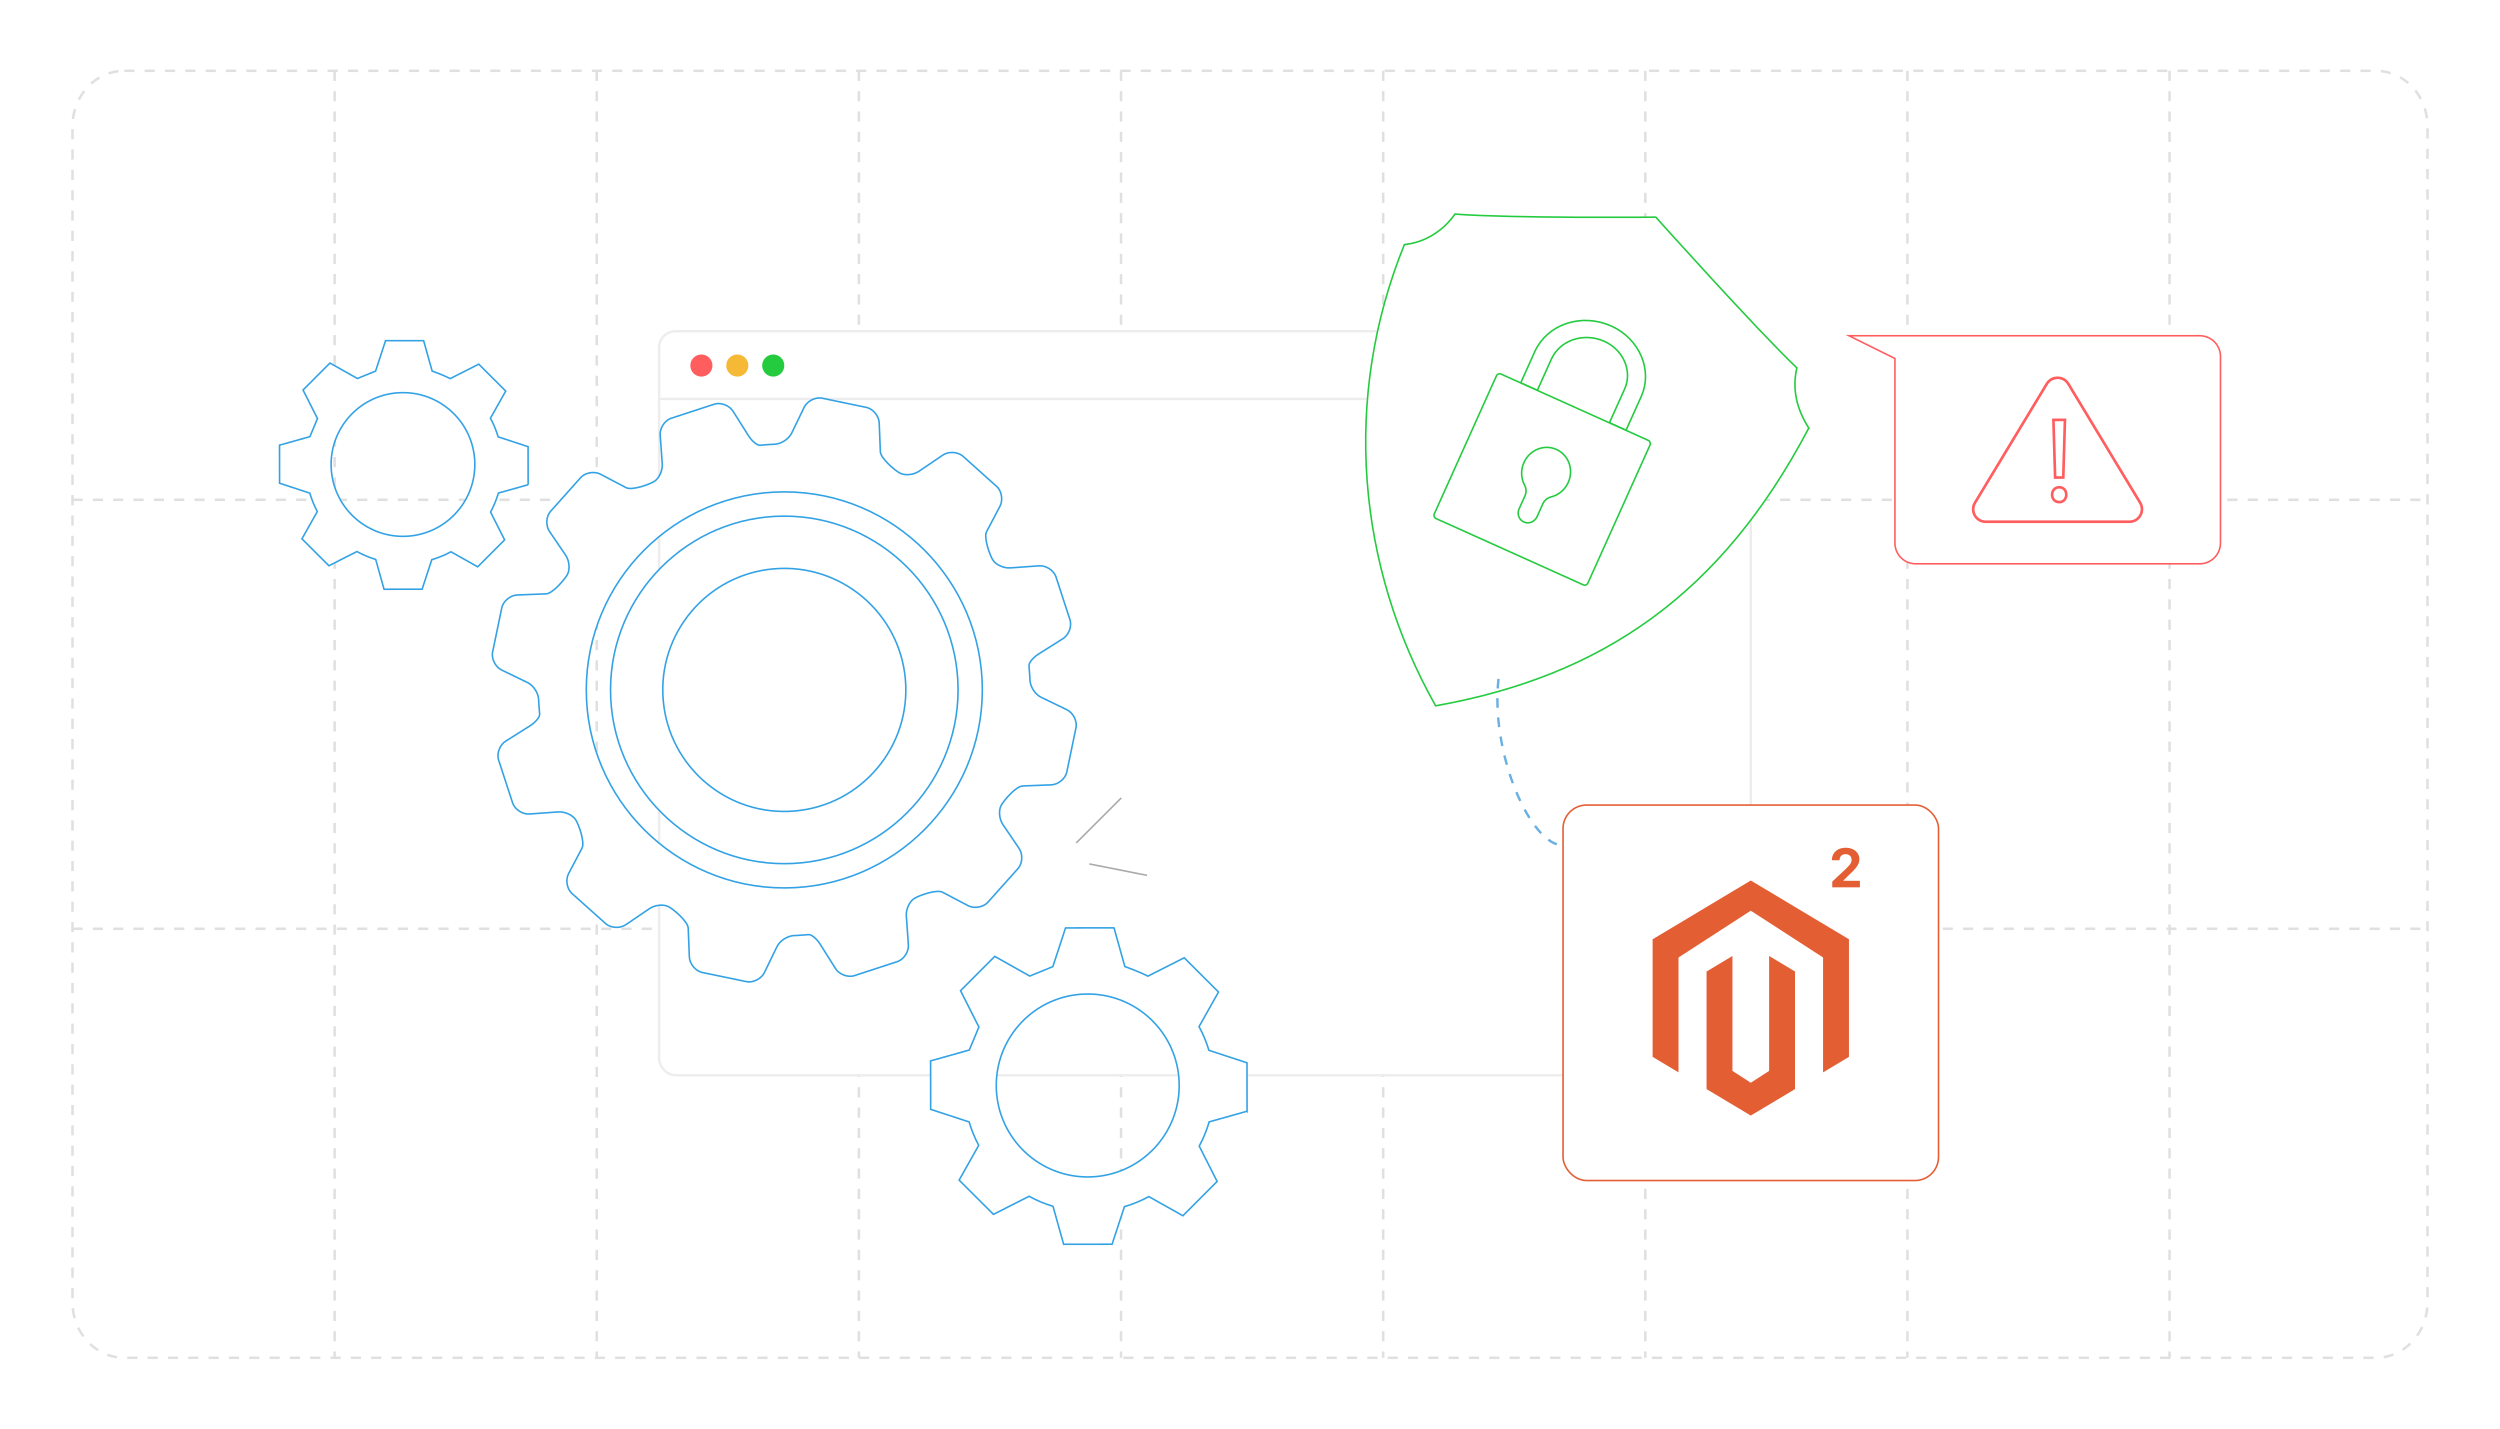<?xml version="1.0" encoding="UTF-8"?><svg id="Layer_1" xmlns="http://www.w3.org/2000/svg" xmlns:xlink="http://www.w3.org/1999/xlink" viewBox="0 0 350 200"><defs><filter id="drop-shadow-1" filterUnits="userSpaceOnUse"><feOffset dx="0" dy="2.702"/><feGaussianBlur result="blur" stdDeviation="2.162"/><feFlood flood-color="#333" flood-opacity=".05"/><feComposite in2="blur" operator="in"/><feComposite in="SourceGraphic"/></filter><filter id="drop-shadow-2" filterUnits="userSpaceOnUse"><feOffset dx="0" dy="2.08"/><feGaussianBlur result="blur-2" stdDeviation="1.664"/><feFlood flood-color="#333" flood-opacity=".09"/><feComposite in2="blur-2" operator="in"/><feComposite in="SourceGraphic"/></filter><filter id="drop-shadow-3" filterUnits="userSpaceOnUse"><feOffset dx="0" dy="1.92"/><feGaussianBlur result="blur-3" stdDeviation="1.536"/><feFlood flood-color="#333" flood-opacity=".09"/><feComposite in2="blur-3" operator="in"/><feComposite in="SourceGraphic"/></filter><filter id="drop-shadow-4" filterUnits="userSpaceOnUse"><feOffset dx="0" dy="2.557"/><feGaussianBlur result="blur-4" stdDeviation="2.045"/><feFlood flood-color="#43caff" flood-opacity=".1"/><feComposite in2="blur-4" operator="in"/><feComposite in="SourceGraphic"/></filter><filter id="drop-shadow-5" filterUnits="userSpaceOnUse"><feOffset dx="0" dy="2.252"/><feGaussianBlur result="blur-5" stdDeviation="1.801"/><feFlood flood-color="#43caff" flood-opacity=".1"/><feComposite in2="blur-5" operator="in"/><feComposite in="SourceGraphic"/></filter><filter id="drop-shadow-6" filterUnits="userSpaceOnUse"><feOffset dx="0" dy="2.619"/><feGaussianBlur result="blur-6" stdDeviation="2.095"/><feFlood flood-color="#43caff" flood-opacity=".1"/><feComposite in2="blur-6" operator="in"/><feComposite in="SourceGraphic"/></filter><filter id="drop-shadow-7" filterUnits="userSpaceOnUse"><feOffset dx="0" dy="2.252"/><feGaussianBlur result="blur-7" stdDeviation="1.801"/><feFlood flood-color="#333" flood-opacity=".09"/><feComposite in2="blur-7" operator="in"/><feComposite in="SourceGraphic"/></filter></defs><path d="M17.404,9.909h315.193c4.006,0,7.253,3.47,7.253,7.75v164.683c0,4.28-3.247,7.75-7.253,7.75H17.404c-4.006,0-7.253-3.47-7.253-7.75V17.659c0-4.28,3.247-7.75,7.253-7.75Z" fill="none" stroke="#e0e0e0" stroke-dasharray="0 0 1.423 1.423" stroke-miterlimit="10" stroke-width=".356"/><line x1="10.151" y1="130.03" x2="339.849" y2="130.03" fill="none" stroke="#e0e0e0" stroke-dasharray="0 0 1.423 1.423" stroke-miterlimit="10" stroke-width=".356"/><line x1="10.151" y1="69.97" x2="339.849" y2="69.97" fill="none" stroke="#e0e0e0" stroke-dasharray="0 0 1.423 1.423" stroke-miterlimit="10" stroke-width=".356"/><line x1="303.739" y1="9.909" x2="303.739" y2="190.091" fill="none" stroke="#e0e0e0" stroke-dasharray="0 0 1.423 1.423" stroke-miterlimit="10" stroke-width=".356"/><line x1="267.041" y1="9.909" x2="267.041" y2="190.091" fill="none" stroke="#e0e0e0" stroke-dasharray="0 0 1.423 1.423" stroke-miterlimit="10" stroke-width=".356"/><line x1="230.342" y1="9.909" x2="230.342" y2="190.091" fill="none" stroke="#e0e0e0" stroke-dasharray="0 0 1.423 1.423" stroke-miterlimit="10" stroke-width=".356"/><line x1="193.644" y1="9.909" x2="193.644" y2="190.091" fill="none" stroke="#e0e0e0" stroke-dasharray="0 0 1.423 1.423" stroke-miterlimit="10" stroke-width=".356"/><line x1="156.945" y1="9.909" x2="156.945" y2="190.091" fill="none" stroke="#e0e0e0" stroke-dasharray="0 0 1.423 1.423" stroke-miterlimit="10" stroke-width=".356"/><line x1="120.246" y1="9.909" x2="120.246" y2="190.091" fill="none" stroke="#e0e0e0" stroke-dasharray="0 0 1.423 1.423" stroke-miterlimit="10" stroke-width=".356"/><line x1="83.548" y1="9.909" x2="83.548" y2="190.091" fill="none" stroke="#e0e0e0" stroke-dasharray="0 0 1.423 1.423" stroke-miterlimit="10" stroke-width=".356"/><line x1="46.849" y1="9.909" x2="46.849" y2="190.091" fill="none" stroke="#e0e0e0" stroke-dasharray="0 0 1.423 1.423" stroke-miterlimit="10" stroke-width=".356"/><g filter="url(#drop-shadow-1)"><rect x="92.276" y="43.671" width="152.834" height="104.162" rx="2.29" ry="2.29" fill="#fff" stroke="#ededed" stroke-miterlimit="10" stroke-width=".338"/><line x1="92.276" y1="53.152" x2="245.109" y2="53.152" fill="none" stroke="#ededed" stroke-miterlimit="10" stroke-width=".338"/><circle cx="98.195" cy="48.475" r="1.55" fill="#ff5d5e" stroke-width="0"/><circle cx="103.224" cy="48.475" r="1.55" fill="#f5b935" stroke-width="0"/><circle cx="108.252" cy="48.475" r="1.55" fill="#24cb3f" stroke-width="0"/></g><g filter="url(#drop-shadow-2)"><rect x="218.825" y="110.626" width="52.568" height="52.568" rx="3.297" ry="3.297" fill="#fff" stroke="#e45e34" stroke-miterlimit="10" stroke-width=".225"/><g id="LOGO"><polygon points="258.853 129.418 258.853 145.88 255.228 148.052 255.228 131.968 245.109 125.416 234.99 131.968 234.99 148.052 231.366 145.88 231.366 129.418 245.109 121.188 258.853 129.418" fill="#e45e34" stroke-width="0"/><polygon points="251.301 133.931 251.301 150.393 248.794 151.894 245.109 154.102 241.421 151.894 238.917 150.393 238.917 133.931 242.542 131.759 242.542 147.844 245.109 149.505 247.677 147.844 247.677 131.759 251.301 133.931" fill="#e45e34" stroke-width="0"/></g><path d="M256.516,122.148v-.808l1.938-1.816c.166-.162.307-.309.42-.439.114-.131.201-.259.261-.385s.09-.263.09-.409c0-.164-.037-.305-.11-.423-.073-.117-.174-.208-.301-.271s-.272-.096-.437-.096c-.169,0-.317.035-.444.104s-.226.166-.294.293c-.068.128-.103.28-.103.459h-1.072c0-.354.082-.663.244-.927.163-.263.389-.466.678-.609.289-.143.621-.215.998-.215.387,0,.725.069,1.014.208.288.138.513.328.673.57.161.242.241.521.241.837,0,.203-.04.404-.12.603-.079.198-.221.42-.426.666-.204.246-.493.54-.867.883l-.826.814v.041h2.312v.921h-3.869Z" fill="#e45e34" stroke-width="0"/></g><g filter="url(#drop-shadow-3)"><path d="M253.228,58.01c-12.247,23.302-28.923,34.723-52.239,38.885-10.999-19.497-13.121-43.079-4.376-64.568,4.768-.508,7.075-4.275,7.075-4.275,7.992.614,28.124.429,28.124.429,0,0,13.927,15.555,19.752,21.109-.704,2.995-.006,5.78,1.665,8.42Z" fill="#fff" stroke="#24cb3f" stroke-miterlimit="10" stroke-width=".225"/><path d="M215.222,52.736l-2.325-1.047,1.967-4.371c1.738-3.86,6.55-5.47,10.728-3.589,3.952,1.779,5.83,6.197,4.186,9.849l-2.137,4.747-2.325-1.047,2.137-4.747c1.111-2.467-.158-5.453-2.828-6.655-2.896-1.304-6.232-.187-7.436,2.487l-1.967,4.371Z" fill="#fff" stroke="#24cb3f" stroke-miterlimit="10" stroke-width=".225"/><rect x="204.11" y="54.114" width="23.584" height="22.18" rx=".473" ry=".473" transform="translate(45.789 -82.873) rotate(24.234)" fill="#fff" stroke="#24cb3f" stroke-miterlimit="10" stroke-width=".225"/><path d="M219.553,65.626c-.474,1.053-1.38,1.771-2.396,2.02-.511.126-.938.475-1.154.955l-.818,1.818c-.294.652-1.032,1.022-1.709.793-.777-.262-1.143-1.13-.813-1.862l.833-1.851c.218-.484.194-1.04-.056-1.508-.498-.931-.568-2.095-.089-3.158.801-1.78,2.84-2.6,4.552-1.829,1.715.772,2.453,2.841,1.652,4.622Z" fill="#fff" stroke="#24cb3f" stroke-miterlimit="10" stroke-width=".225"/></g><g filter="url(#drop-shadow-4)"><path d="M85.474,94.03c0,13.413,10.914,24.328,24.328,24.328,13.415,0,24.328-10.915,24.328-24.328,0-13.415-10.913-24.329-24.328-24.329-13.415,0-24.328,10.914-24.328,24.329ZM126.753,92.549c.815,9.367-6.111,17.618-15.472,18.432-9.363.819-17.616-6.113-18.428-15.472-.818-9.363,6.11-17.615,15.472-18.427,9.365-.817,17.617,6.111,18.428,15.468Z" fill="#fff" stroke="#33a2e5" stroke-miterlimit="10" stroke-width=".225"/><path d="M143.162,107.478l4.021-.156c.937-.039,1.905-.807,2.151-1.713l1.322-6.368c.135-.928-.443-2.02-1.285-2.43l-3.623-1.754c-.843-.409-1.543-1.51-1.556-2.447,0,0-.006-.47-.101-1.567l-.031-.379c-.053-.412.553-1.16,1.345-1.66l3.412-2.153c.792-.502,1.246-1.653,1.007-2.559l-2.016-6.176c-.346-.87-1.393-1.528-2.328-1.46l-4.034.292c-.936.067-2.044-.443-2.467-1.137-.421-.695-1.292-3.112-.854-3.942l1.875-3.562c.436-.831.253-2.052-.408-2.716l-4.844-4.334c-.734-.583-1.97-.63-2.747-.105l-3.338,2.263c-.776.525-1.991.638-2.7.249-.708-.388-2.677-2.057-2.713-2.993l-.159-4.022c-.037-.937-.806-1.904-1.709-2.151l-6.367-1.326c-.927-.138-2.02.442-2.428,1.284l-1.755,3.626c-.409.843-1.509,1.545-2.446,1.558,0,0-.469.007-1.567.1l-.382.037c-.411.05-1.158-.555-1.657-1.349l-2.154-3.417c-.5-.791-1.651-1.244-2.557-1.005l-6.18,2.018c-.871.346-1.529,1.392-1.461,2.327l.292,4.034c.067.934-.444,2.045-1.139,2.467-.693.422-3.108,1.294-3.937.857l-3.567-1.876c-.83-.435-2.053-.254-2.717.406l-4.333,4.848c-.582.735-.626,1.971-.1,2.745l2.265,3.34c.525.774.636,1.988.248,2.698-.391.709-2.059,2.674-2.995,2.713l-4.025.156c-.935.038-1.903.807-2.15,1.711l-1.322,6.369c-.135.926.444,2.019,1.286,2.429l3.627,1.754c.843.409,1.542,1.509,1.553,2.446,0,0,.008.471.103,1.567l.035.382c.05.412-.555,1.159-1.348,1.659l-3.415,2.154c-.793.5-1.246,1.651-1.008,2.556l2.017,6.176c.346.871,1.393,1.528,2.328,1.461l4.03-.292c.935-.069,2.046.443,2.467,1.137.422.692,1.292,3.111.857,3.941l-1.875,3.563c-.436.83-.254,2.053.407,2.717l4.847,4.337c.736.581,1.971.626,2.747.102l3.338-2.264c.777-.527,1.99-.638,2.698-.246.708.39,2.674,2.057,2.712,2.992l.159,4.024c.037.935.806,1.905,1.71,2.153l6.365,1.322c.927.136,2.02-.442,2.43-1.284l1.759-3.627c.408-.842,1.51-1.544,2.447-1.558,0,0,.468-.006,1.567-.098l.378-.033c.412-.055,1.157.55,1.657,1.344l2.155,3.417c.499.794,1.649,1.248,2.556,1.009l6.179-2.019c.871-.344,1.527-1.392,1.461-2.326l-.291-4.034c-.067-.935.445-2.045,1.138-2.467.692-.423,3.11-1.292,3.939-.857l3.566,1.874c.829.436,2.051.253,2.716-.407l4.334-4.847c.583-.735.628-1.969.103-2.746l-2.264-3.337c-.526-.776-.638-1.99-.249-2.698.388-.708,2.058-2.677,2.993-2.713ZM109.803,121.752c-15.287,0-27.723-12.438-27.723-27.722,0-15.288,12.436-27.724,27.723-27.724,15.286,0,27.723,12.436,27.723,27.724,0,15.285-12.437,27.722-27.723,27.722Z" fill="#fff" stroke="#33a2e5" stroke-miterlimit="10" stroke-width=".225"/></g><path d="M174.587,153.324l-.009-6.786-5.329-1.746c-.343-1.14-.803-2.252-1.383-3.318l2.726-4.845-4.805-4.792-5.083,2.574c-1.064-.567-3.228-1.35-3.228-1.35l-1.515-5.413-6.786.009-1.775,5.417-3.236,1.324-4.899-2.757-4.792,4.805,2.575,5.086-1.352,3.224-5.413,1.515.009,6.786,5.387,1.765c.331,1.125.776,2.224,1.338,3.276l-2.74,4.869,4.805,4.792,4.993-2.528c1.074.59,2.195,1.061,3.347,1.408l1.486,5.31,6.786-.009,1.723-5.259c1.177-.343,2.323-.814,3.42-1.409l4.767,2.682,4.792-4.805-2.506-4.948c.588-1.089,1.051-2.227,1.393-3.393l5.302-1.484ZM152.615,162.516c-7.076.184-12.949-5.393-13.133-12.469-.184-7.076,5.392-12.949,12.469-13.133,7.076-.184,12.949,5.393,13.133,12.469.184,7.076-5.392,12.949-12.469,13.133Z" fill="#fff" filter="url(#drop-shadow-5)" stroke="#33a2e5" stroke-miterlimit="10" stroke-width=".225"/><path d="M73.939,65.245l-.007-5.331-4.187-1.372c-.269-.895-.631-1.769-1.086-2.607l2.142-3.807-3.775-3.765-3.993,2.022c-.836-.446-2.536-1.061-2.536-1.061l-1.19-4.253-5.331.007-1.395,4.256-2.542,1.04-3.849-2.166-3.765,3.775,2.023,3.996-1.062,2.533-4.253,1.19.007,5.331,4.232,1.387c.26.884.609,1.747,1.051,2.574l-2.152,3.825,3.775,3.765,3.923-1.986c.844.463,1.725.833,2.629,1.106l1.167,4.172,5.331-.007,1.354-4.131c.925-.27,1.825-.64,2.687-1.107l3.745,2.107,3.765-3.775-1.968-3.888c.462-.856.826-1.75,1.094-2.666l4.166-1.166ZM56.676,72.467c-5.559.144-10.173-4.237-10.318-9.796-.144-5.559,4.237-10.174,9.796-10.318,5.559-.144,10.174,4.237,10.318,9.796.144,5.559-4.237,10.174-9.796,10.318Z" fill="#fff" filter="url(#drop-shadow-6)" stroke="#33a2e5" stroke-miterlimit="10" stroke-width=".225"/><line x1="156.98" y1="111.707" x2="150.676" y2="118.01" fill="#fff" stroke="#aaa" stroke-miterlimit="10" stroke-width=".225"/><path d="M209.793,95.042c-1.178,10.434,4.512,23.316,9.033,23.316" fill="none" stroke="#6aafe2" stroke-dasharray="0 0 1.351 1.351" stroke-miterlimit="10" stroke-width=".338"/><line x1="160.586" y1="122.552" x2="152.515" y2="120.953" fill="#fff" stroke="#aaa" stroke-miterlimit="10" stroke-width=".225"/><g filter="url(#drop-shadow-7)"><path d="M307.961,44.75h-49.109l6.439,3.189v25.835c0,1.605,1.301,2.906,2.906,2.906h39.763c1.605,0,2.906-1.301,2.906-2.906v-26.118c0-1.605-1.301-2.906-2.906-2.906Z" fill="#fff" stroke="#ff5d5e" stroke-miterlimit="10" stroke-width=".225"/><path d="M286.554,51.483l-10.056,16.648c-.707,1.17.136,2.664,1.503,2.664h20.116c1.367,0,2.21-1.494,1.503-2.664l-10.06-16.648c-.683-1.13-2.323-1.13-3.006 0Z" fill="none" stroke="#ff5d5e" stroke-miterlimit="10" stroke-width=".373"/><path d="M287.294,67.005c0-.605.421-1.042.992-1.042.605,0,.992.437.992,1.042,0,.589-.387,1.042-.992,1.042-.589,0-.992-.454-.992-1.042ZM287.715,64.601l-.235-8.068h1.614l-.235,8.068h-1.143Z" fill="none" stroke="#ff5d5e" stroke-miterlimit="10" stroke-width=".373"/></g></svg>